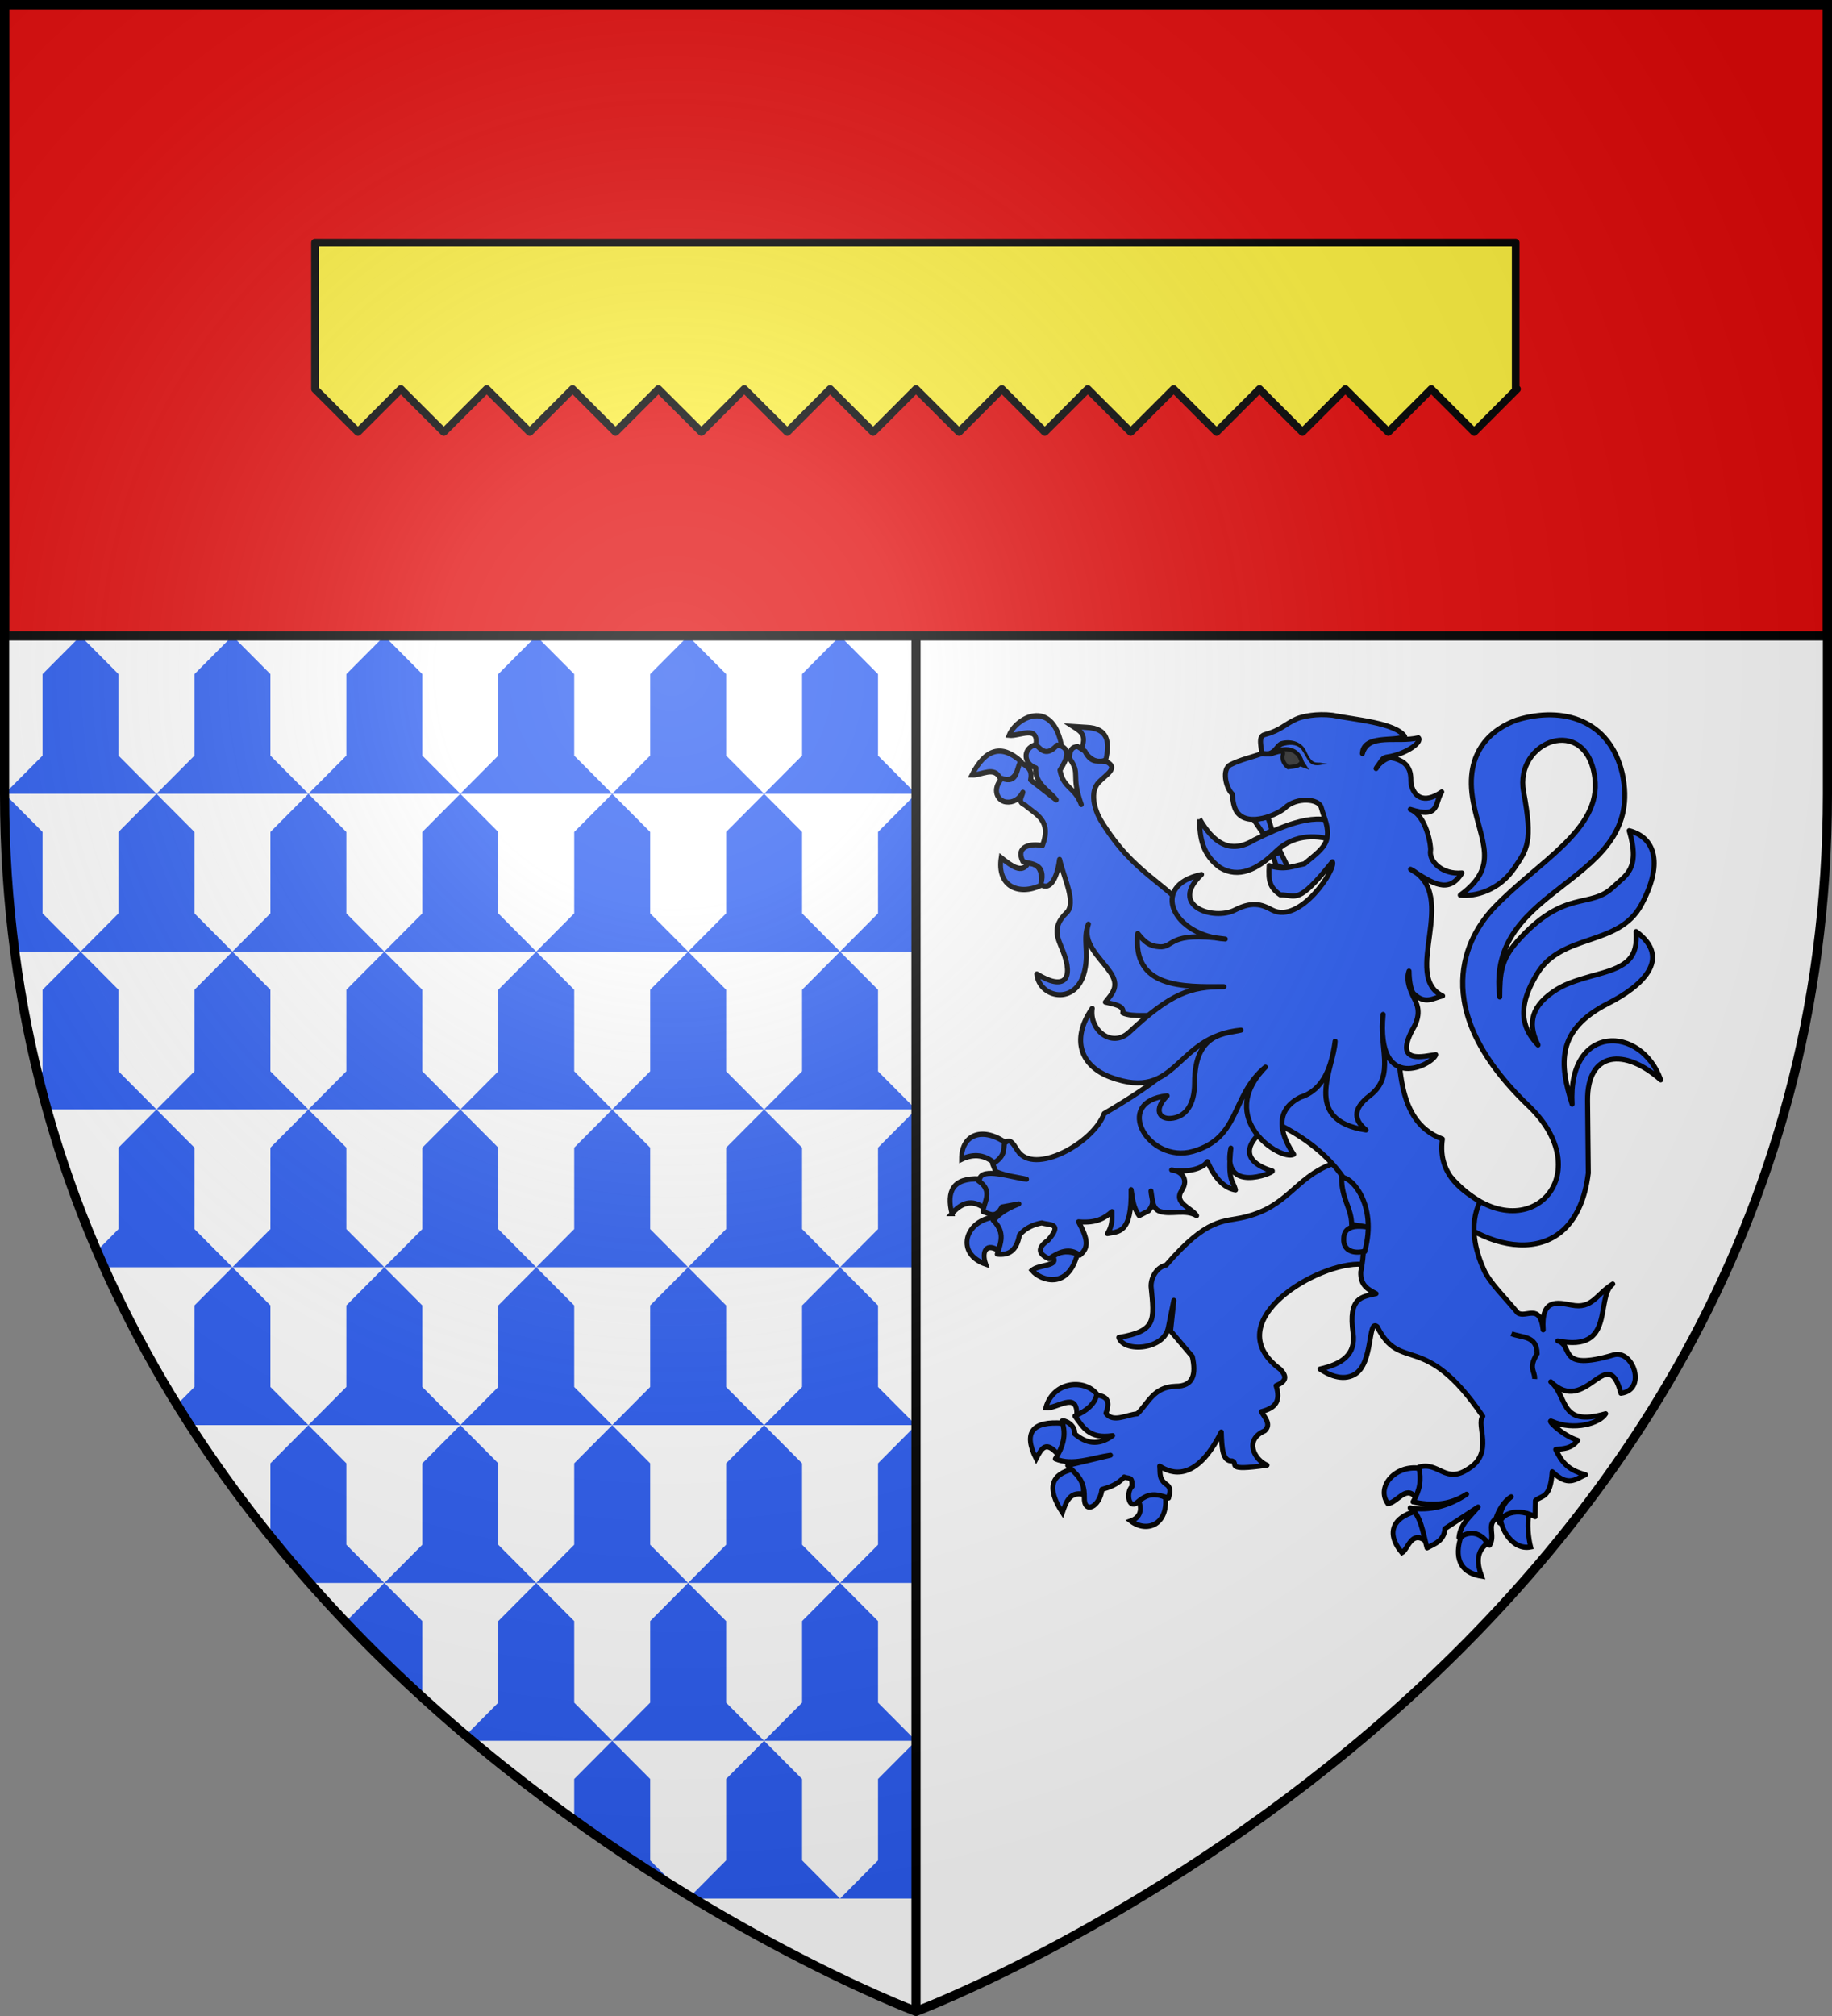 <svg xmlns="http://www.w3.org/2000/svg" xmlns:xlink="http://www.w3.org/1999/xlink" width="600" height="660" version="1.0"><rect width="100%" height="100%" fill="#808080" stroke="none"/><defs><g id="b"><path id="a" d="M0 0v1h.5z" transform="rotate(18 3.157 -.5)"/><use xlink:href="#a" width="810" height="540" transform="scale(-1 1)"/></g><g id="c"><use xlink:href="#b" width="810" height="540" transform="rotate(72)"/><use xlink:href="#b" width="810" height="540" transform="rotate(144)"/></g><g id="e"><path id="d" d="M0 0v1h.5z" transform="rotate(18 3.157 -.5)"/><use xlink:href="#d" width="810" height="540" transform="scale(-1 1)"/></g><g id="f"><use xlink:href="#e" width="810" height="540" transform="rotate(72)"/><use xlink:href="#e" width="810" height="540" transform="rotate(144)"/></g><path id="h" d="M-298.5-298.5h597V-40C298.5 246.31 0 358.5 0 358.5S-298.5 246.31-298.5-40z"/><path id="g" d="M2.922 27.673c0-5.952 2.317-9.844 5.579-11.013 1.448-.519 3.307-.273 5.018 1.447 2.119 2.129 2.736 7.993-3.483 9.121.658-.956.619-3.081-.714-3.787-.99-.524-2.113-.253-2.676.123-.824.552-1.729 2.106-1.679 4.108z"/><radialGradient id="i" cx="-80" cy="-80" r="405" gradientUnits="userSpaceOnUse"><stop offset="0" style="stop-color:#fff;stop-opacity:.31"/><stop offset=".19" style="stop-color:#fff;stop-opacity:.25"/><stop offset=".6" style="stop-color:#6b6b6b;stop-opacity:.125"/><stop offset="1" style="stop-color:#000;stop-opacity:.125"/></radialGradient></defs><g transform="translate(300 300)"><use xlink:href="#h" width="600" height="660" style="fill:#fff"/><path d="m-273.625-91.812-12.437 12.5v26.687l-12.438 12.5h49.75l-12.437-12.5v-26.687zm24.875 51.687H-199l-12.437-12.5v-26.687l-12.438-12.5-12.437 12.5v26.687zm0 0-12.437 12.5V-.969l-12.438 12.5h49.75l-12.437-12.5v-26.656zm24.875 51.656h49.75l-12.437-12.5v-26.656L-199-40.125l-12.437 12.5V-.969zm0 0-12.437 12.5V50.72l-12.438 12.5H-199l-12.437-12.5V24.03zM-199 63.22h49.75l-12.437-12.5V24.03l-12.438-12.5-12.437 12.5V50.72zm0 0-12.437 12.5v26.656l-12.438 12.5h49.75l-12.437-12.5V75.719zm24.875 51.656h49.75l-12.437-12.5V75.719l-12.438-12.5-12.437 12.5v26.656zm0 0-12.437 12.5v26.688l-12.438 12.5h49.75l-12.437-12.5v-26.688zm24.875 51.688h49.75l-12.437-12.5v-26.688l-12.438-12.5-12.437 12.5v26.688zm0 0-12.437 12.5v26.656l-12.438 12.5h49.75l-12.437-12.5v-26.656zm24.875 51.656h49.75l-12.437-12.5v-26.656l-12.438-12.5-12.437 12.5v26.656zm0 0-12.437 12.5v26.687l-10.657 10.719c.708.6 1.418 1.188 2.125 1.781H-99.5l-12.437-12.5V230.72zm24.875 51.687h49.75l-12.437-12.5V230.72l-12.438-12.5-12.437 12.5v26.687zm0 0-12.437 12.5v13.406a590 590 0 0 0 34.562 22.97l-9.687-9.72v-26.656zm24.875-51.687h49.75l-12.437-12.5v-26.656l-12.438-12.5-12.437 12.5v26.656zm24.875-51.656-12.437-12.5v-26.688l-12.438-12.5-12.437 12.5v26.688l-12.438 12.5zm0 0H0l-12.437-12.5v-26.688l-12.438-12.5-12.437 12.5v26.688zm24.875-51.688-12.437-12.5V75.719l-12.438-12.5-12.437 12.5v26.656l-12.438 12.5zm0 0H0V63.219l-12.437 12.5v26.656zM0 63.219l-12.437-12.5V24.03l-12.438-12.5-12.437 12.5V50.72l-12.438 12.5zm-49.75 0-12.437-12.5V24.03l-12.438-12.5-12.437 12.5V50.72l-12.438 12.5zm-49.75 0-12.437 12.5v26.656l-12.438 12.5h49.75l-12.437-12.5V75.719zm0 0-12.437-12.5V24.03l-12.438-12.5-12.437 12.5V50.72l-12.438 12.5zm-24.875-51.688-12.437-12.5v-26.656l-12.438-12.5-12.437 12.5V-.969l-12.438 12.5zm0 0h49.75l-12.437-12.5v-26.656l-12.438-12.5-12.437 12.5V-.969zM-99.5-40.125l-12.437-12.5v-26.687l-12.438-12.5-12.437 12.5v26.687l-12.438 12.5zm0 0h49.75l-12.437-12.5v-26.687l-12.438-12.5-12.437 12.5v26.687zm49.75 0H0l-12.437-12.5v-26.687l-12.438-12.5-12.437 12.5v26.687zm0 0-12.437 12.5V-.969l-12.438 12.5h49.75l-12.437-12.5v-26.656zm24.875 51.656H0v-51.656l-12.437 12.5V-.969zM-149.25-40.125l-12.437-12.5v-26.687l-12.438-12.5-12.437 12.5v26.687L-199-40.125zM0 166.563l-12.437 12.5v26.656l-12.438 12.5H0zm-24.875 51.656-12.437 12.5v26.687l-12.438 12.5H0l-12.437-12.5V230.72zM0 269.906l-12.437 12.5v26.656l-12.438 12.5H0zm-24.875 51.656-12.437-12.5v-26.656l-12.438-12.5-12.437 12.5v26.656l-11.75 11.813c.37.225.724.465 1.093.688zm-149.25-103.343-12.437 12.5v.594c8.166 8.57 16.496 16.64 24.875 24.28V230.72zm0 0-12.437-12.5v-26.656l-12.438-12.5-12.437 12.5V203a451 451 0 0 0 12.875 15.219zM-199 166.563l-12.437-12.5v-26.688l-12.438-12.5-12.437 12.5v26.688l-5.72 5.75c1.399 2.265 2.786 4.527 4.22 6.75zm-24.875-51.688-12.437-12.5V75.719l-12.438-12.5-12.437 12.5v26.656l-7.063 7.125a377 377 0 0 0 2.344 5.375zm-24.875-51.656-12.437-12.5V24.03l-12.438-12.5-12.437 12.5V50.72l-1.438 1.437c.92 3.732 1.884 7.407 2.906 11.063zm-24.875-51.688-12.437-12.5v-26.656l-12.438-12.5V-40c0 17.85 1.168 35.02 3.344 51.531z" style="fill:#2b5df2"/><path d="M300 658.5V1.5" style="opacity:1;fill:none;fill-opacity:1;stroke:#000;stroke-width:3;stroke-linecap:butt;stroke-linejoin:round;stroke-miterlimit:4;stroke-dasharray:none;stroke-opacity:1" transform="translate(-300 -300)"/><path d="M-298.5-298.5h597v206.687h-597z" style="fill:#e20909;fill-opacity:1;stroke:#000;stroke-width:3;stroke-linecap:butt;stroke-linejoin:round;stroke-miterlimit:4;stroke-opacity:1"/></g><path d="M175.187 85.376c23.303 26.31 49.928.07 25.462-23.336-33.545-32.09-20.294-55.537-11.239-64.98 14.55-15.173 35.068-25.362 32.925-42.344-2.664-21.117-26.469-12.258-23.329 4.518 3.09 16.509 1.162 18.75-3.011 24.922-4.943 7.309-12.779 9.46-17.742 8.905 12.907-9.493 6.809-17.139 4.26-30.431-3.254-16.982 6.589-24.174 14.37-26.962 15.072-4.535 30.317-.008 34.44 17.573 7.874 36.614-44.983 35.746-40.137 73.16.034-7.631.351-12.194 5.837-18.31 15.648-17.444 23.692-10.253 31.475-17.82 3.807-3.699 8.888-5.614 5.083-18.331 8.89 2.377 10.994 11.304 3.944 24.304-7.412 13.668-25.755 9.222-33.892 22.234-7.974 12.752-4.015 19.258.097 23.645-2.95-5.92-3.124-11.857 4.902-17.392 3.368-2.324 6.508-3.541 14.946-5.834 9.506-2.584 12.862-5.424 12.263-13.922 12.136 8.979 1.476 18.128-9.11 23.498-17.098 8.673-16.031 19.835-11.847 33.019-1.497-26.435 22.616-25.923 29.019-7.95-11.733-10.45-24.126-9.499-23.958 6.792l.244 23.702c-4.048 32.914-34.383 26.904-50.484 8.71" style="fill:#2b5df2;fill-opacity:1;stroke:#000;stroke-width:1.65;stroke-linejoin:round;stroke-miterlimit:4;stroke-dasharray:none;stroke-opacity:1" transform="translate(300 300)"/><path d="M92.914-31.763c-.11 6.13 1.043 11.808 6.743 15.86 5.975 3.464 12.068.724 18.2-5.337 6.481-6.235 14.278-5.141 19.2-3.595.811-2.883-.184-4.055.037-5.986-7.359-3.18-18.074 1.757-26.23 5.764-8.167 4.963-13.52.804-17.95-6.706z" style="fill:#2b5df2;fill-opacity:1;stroke:#000;stroke-width:1.65;stroke-miterlimit:4;stroke-dasharray:none;stroke-opacity:1" transform="translate(300 300)"/><g style="fill:#2b5df2;stroke:#000;stroke-width:2.954;stroke-opacity:1"><path d="M862.664 472.577c-7.188-9.211-27.082-8.293-31.832 7.086 6.816.68 19.456-9.608 19.006 3.82 8.305-.468 10.708-4.693 12.826-10.906z" style="fill:#2b5df2;fill-opacity:1;stroke:#000;stroke-width:2.954;stroke-linejoin:miter;stroke-miterlimit:4;stroke-dasharray:none;stroke-opacity:1" transform="matrix(.534 0 0 .584 -101.17 180.764)"/><path d="M838.453 505.987c-7.478-8.031-10.06-3.885-13.504 2.243-8.187-14.961-2.04-21.175 16.37-19.903 2.197 4.713 1.025 12.246-2.866 17.66zM847.459 514.084c-13.091 2.806-16.482 10.313-6.395 24.351 2.187-5.864 4.356-11.75 12.534-10.302 1.483-4.79-.707-9.68-6.14-14.05zM887.874 531.88c2.56 5.972-.09 9.655-4.86 11.238 9.901 6.854 22.754 1.966 21.23-13.112-7.109-4.021-11.075-2.607-16.37 1.873z" style="fill:#2b5df2;fill-opacity:1;stroke:#000;stroke-width:2.954;stroke-miterlimit:4;stroke-dasharray:none;stroke-opacity:1" transform="matrix(.534 0 0 .584 -101.17 180.764)"/></g><path d="M136.049 81.122c-12.032 4.623-14.156 13.897-28.474 17.346-6.928 1.67-11.97-.11-25.627 15.684-3.44.811-5.078 4.507-4.952 7.104 1.09 10.923 1.823 14.508-10.573 16.597 1.51 5.04 14.907 4.155 16.232-3.33.207-1.17 1.797-8.812 1.797-8.812l-1.085 10 7.123 8.381c1.295 5.781.382 9.766-5.457 9.742-7.308.238-8.92 5.544-12.577 9.03-3.51.299-7.971 3.022-10.242-.201 1.883-4.99-.77-5.569-3.045-5.977-.679 3.024-3.314 5.209-7.12 6.891 2.598 3.53 4.57 7.634 12.34 6.416-4.778 3.522-8.823 2.475-12.445-.593.344-2.948-3.487-4.687-4.165-4.16 1.641 4.643.223 8.604-2.136 12.357 5.665 2.378 11.964-.318 18.034-1.188l-14 3.326c2.405 2.704 5.578 4.381 5.458 10.456-.192 5.721 5.084 3.182 5.756-2.582 2.117-.619 5.043-1.475 7.294-4.072 1.44.725 2.731-.439 2.57 3.09-1.986 1.9-1.165 7.378 1.469 5.404 4.013-3.467 6.038-3.039 10.497-1.603.23-1.267 1.042-2.981-.44-4.249-2.89-1.933-2.213-3.833-2.469-6.206 3.638 2.421 11.808 5.547 20.17-11.168.16 5.287.388 9.68 3.588 9.488 2.237.876-2.82 3.464 11.39 1.373-3.98-1.629-7.751-8.198-.746-11.248 2.2-2.089.127-4.178-1.12-6.267 4.757-1.228 6.416-3.492 4.846-8.522 3.132-1.31 3.846-2.829 1.288-5.405-20.984-15.57 12.741-35.328 26.787-34.31l11.864-7.604-7.593-25.9z" style="fill:#2b5df2;fill-opacity:1;stroke:#000;stroke-width:1.65;stroke-linejoin:round;stroke-miterlimit:4;stroke-dasharray:none;stroke-opacity:1" transform="translate(300 300)"/><g style="fill:#2b5df2;stroke:#000;stroke-width:2.954;stroke-opacity:1"><path d="M799.626 342.685c-5.852-4.625-12.566-5.83-20.464-2.342-.056-14.538 13.622-18.222 27.626-8.897-1.412 4.639-3.066 9.057-7.162 11.239zM773.28 370.783c-3.419-12.474.547-20.053 16.881-19.435 2.937 3.872 7.292 6.562 3.07 16.391-7.79-5.24-14.203-2.924-19.952 3.044zM798.09 372.89c4.946 6.322 8.193 12.644 4.35 18.967-8.001-5.031-11.16.056-8.442 7.258-18.46-5.81-12.894-23.612 4.093-26.225zM834.925 394.666c5.494-3.163 10.533-2.989 15.347-1.17-5.978 20.376-22.706 14.734-27.881 9.132 4.344-3.472 17.501-2.217 12.534-7.962z" style="fill:#2b5df2;fill-opacity:1;stroke:#000;stroke-width:2.954;stroke-miterlimit:4;stroke-dasharray:none;stroke-opacity:1" transform="matrix(.534 0 0 .584 -101.17 180.764)"/></g><g style="fill:#2b5df2;stroke:#000;stroke-width:2.954;stroke-opacity:1"><path d="M828.018 186.74c-13.82 6.043-27.245.561-24.555-15.454 6.568 4.735 12.686 9.137 16.626 3.044 5.688.234 9.047 3.454 7.93 12.41zM802.95 127.031c-3.537-7.426-11.437-1.875-17.393-2.107 8.263-14.803 18.254-17.275 29.928-7.727-2.034 6.026-3.863 12.314-12.534 9.834zM808.322 102.68c6.403.636 18.51-6.186 16.371 5.62 4.844 5.575 10.078 4.72 15.603-.937-6.06-25.406-27.664-14.525-31.974-4.683zM852.574 110.64c3.55-8.067-.098-10.077-4.86-12.877l7.93.468c13.867.447 14.36 8.545 12.022 18.264-7.023 3.063-10.621-2.492-15.092-5.854z" style="fill:#2b5df2;fill-opacity:1;stroke:#000;stroke-width:2.954;stroke-miterlimit:4;stroke-dasharray:none;stroke-opacity:1" transform="matrix(.534 0 0 .584 -101.17 180.764)"/></g><g style="fill:#2b5df2;stroke:#000;stroke-width:2.954;stroke-opacity:1"><path d="M1060.277 513.615c3.647 6.117 1 11.122-2.813 15.923-6.094-6.431-11.19 3.576-16.883 3.746-7.364-9.437 4.845-21.822 19.696-19.669zM1063.603 554.123c.897-4.801 1.242-9.466-6.907-16.156-11.329 3.055-18.268 10.955-7.418 22.947 3.764-1.828 5.655-12.549 14.324-6.79zM1085.345 552.25c7.949-6.469 14.594-1.902 15.859 3.747-5.95 4.148-6.17 10.254-3.07 18.03-17.188-2.611-15.061-14.877-12.79-21.777zM1127.295 539.138c-1.437 5.246-.349 13.895.941 18.517-11.056 1.957-17.877-9.844-18.335-15.24 4.608-5.116 8.694-6.899 17.394-3.277z" style="fill:#2b5df2;fill-opacity:1;stroke:#000;stroke-width:2.954;stroke-miterlimit:4;stroke-dasharray:none;stroke-opacity:1" transform="matrix(.534 0 0 .584 -101.17 180.764)"/></g><path d="M39.217-56.256c-4.503 1.397-3.937 6.338.023 7.66-.459 5.277 4.706 7.637 6.678 10.479l-8.382-6.545c.801-3.883-1.625-4.538-3.361-5.88-1.37 2.578-.974 7.302-6.038 5.36-3.374 3.73-1.393 7.374 1.328 7.73 2.356.307 4.366-.905 5.54-3.18-.299 1.476-1.898 3.135.685 4.198 3.594 3.153 8.893 5.03 5.705 13.277-3.368-.788-9.003.031-6.39 5.194 2.63.96 7.8.378 5.872 7.563 3.7 2.46 5.716-4.212 6.149-8.254 1.451 6.339 5.636 14.282 2.254 17.5-5.027 4.783-2.75 8.498-1.183 12.446 3.731 9.398.461 13.094-8.525 7.556.701 7.838 12.926 10.577 15.634-.892 1.54-6.523-.687-10.49 1.258-15.425-2.105 6.19 3.585 10.693 7.07 15.638 3.244 4.604.86 6.962-1.515 9.911 2.79.731 6.322 1.095 5.706 3.532 3.135 1.518 9.733.424 12.903.986l2.517 17.137c-4.976 4.677-13.269 9.971-21.525 14.83-3.532 9.708-23.06 20.4-28.355 12.1-1.678-2.63-2.48-4.03-4.298-2.375-.405 2.142.335 4.168-3.859 6.732l1.017 2.514c3.726 1.583 6.732 1.725 10.063 2.514-4.858-.577-14.629-4.012-15.36-.01l-.409.508c4.961 3.36 1.853 6.738 1.515 10.098 2.069.611 4.134 2.523 6.203-1.516l5.54-1.019c-5.268 2.102-6.566 3.71-8.403 5.382 4.125 4.003 2.386 7.523 1.349 11.095 3.633.379 6.265-.913 7.26-6.26 2.18-2.617 5.165-3.586 7.346-3.983 2.262.83 7.127-.194 2.013 5.693-3.98 2.785-2.812 4.62.332 6.067 3.356-2.346 6.707-3.725 10.063-1.184 2.969-2.39 2.79-5.078-.4-10.93 5.903.513 8.554-1.232 10.96-3.345-.004 2.284.234 4.496-1.493 7.21 3.35-.771 8.076.378 7.744-14.395.515 2.839.549 5.677 2.65 8.515l3.06-1.557c2.23-2.856.957-3.648.8-6.505.487 2.65.364 5.863 3.029 6.698 3.592 1.127 8.278-.844 11.91 1.364-1.709-2.63-7.64-4.06-4.876-8.255 2.591-3.933-.466-6.449-3.296-6.71 1.947.63 9.48.64 11.714-2.73 2.964 6.639 6.232 8.75 9.197 9.3-.833-3.282-2.613-2.835-1.515-13.722-3.067 14.997 13.77 8.21 13.61 7.51-12.527-3.876-7.385-11.211.872-15.853 20.217 9.756 32.59 25.888 28.072 48.89-.185 4.435 2.408 5.761 5 7.106-4.616 1.105-9.161 1.045-7.51 12.965.97 7.007-3.7 10.089-10.851 11.719 2.49 1.696 7.274 4.165 11.375 1.747 6.214-3.664 4.206-18.501 7.402-15.565 7.655 15.299 15.285.95 34.55 29.276-2.333 2.94 3.794 11.918-4.652 17.162-7.577 5.215-9.786-2.447-16.288-.498.864 4.325.385 7.357-1.909 11.365 5.848 1.203 11.686 1.314 17.533-2.514-5.743 3.898-12.25 5.56-18.487 4.488 3.474 2.14 4.324 8.668 5.54 13.09 2.676-1.363 5.617-2.466 5.85-6.275l10.873-7.106c-2.469 3.074-5.84 5.501-6.266 10.036 4.344-2.789 7.494-1.27 10.021 2.493 2.018-3.144-1.043-6.677 2.096-8.697.76-2.478 2.426-5.608 5-7.177-2.957 2.23-4.198 6.113-3.804 8.538-.341-1.17 3.974-5.95 11.632-2.019l.098-5.272c2.108-1.832 4.897-.528 5.498-9.454 5.22 4.975 7.433 2.565 10.914.976-6.091-1.58-7.94-4.495-9.77-8.248 2.705-.318 5.105-.215 7.194-3-5.248-1.68-10.599-7.18-8.4-6.205 7.222 3.203 15.74.6 17.553-2.514-15.396 4.468-12.21-5.633-17.968-10.451 11.64 11.381 18.505-13.307 22.968 3.76 8.602-1.089 4.01-14.45-2.428-12.549-18.725 5.528-12.85-2.98-18.247-4.592 19.036 3.902 12.171-14.112 18.01-18.624-5.593 3.566-6.69 8.202-13.456 6.906-4.586-.837-10.065-2.365-9.337 8.103-.996-9.047-5.693-3.68-8.361-5.59-4.07-4.981-9.15-9.738-11.113-14.198-2.712-6.157-4.924-14.298-1.26-22.152-3.866-2.732-14.103-7.91-12.276-20.538-16.798-6.29-13.532-28.305-15.594-46.418L92.145 1.277c-10.937-13.08-20.559-14.841-31.391-32.31-2.479-3.996-3.895-9.83-.827-12.937 2.523-2.556 6.333-4.612 2.61-6.572-2.406-.868-4.813 1.22-7.22-3.533l-2.344-1.516c-1.755-.003-2.732 1.18-2.697 3.864 3.863 5.41.255 5.074 3.859 15.126-2.285-6.026-5.837-5.108-6.98-11.261 2.255-3.471 3.932-7.395-.905-8.228-3.564 3.899-5.195 1.553-7.033-.166z" style="fill:#2b5df2;fill-opacity:1;stroke:#000;stroke-width:1.65;stroke-linejoin:round;stroke-miterlimit:4;stroke-dasharray:none;stroke-opacity:1" transform="translate(300 300)"/><path d="M139.37 85.604c.081 7.206 3.166 9.557 3.323 15.24l6.018.984c-4.94-.842-8.59-.403-8.628 3.77-.188 3.944 3.323 4.914 6.88 4.039 4.342-15.674-4.9-24.953-7.592-24.033z" style="fill:#2b5df2;fill-opacity:1;stroke:#000;stroke-width:1.65;stroke-miterlimit:4;stroke-dasharray:none;stroke-opacity:1" transform="translate(300 300)"/><path d="M195.014 136.607c3.299 1.463 8.29.46 8.424 6.534-3.047 4.992-.63 5.605-.83 8.317" style="opacity:.98;fill:none;fill-opacity:1;stroke:#000;stroke-width:1.65;stroke-miterlimit:4;stroke-dasharray:none;stroke-opacity:1" transform="translate(300 300)"/><path d="m121.904-15.863-2.51-5.18-2.443.924.884 3.302c2.286 1.08 2.134.641 4.069.954zM110.66-31.59l4.595-.914 1.351 4.395-2.66 1.334z" style="fill:#2b5df2;fill-opacity:1;stroke:#000;stroke-width:1.65;stroke-miterlimit:4;stroke-dasharray:none;stroke-opacity:1" transform="translate(300 300)"/><path d="M132.716-35.67c-.82-2.936-8.153-3.442-11.919.197-1.89 1.827-11.921 6.647-15.719 1.282-.794-1.123-1.291-3.093-1.499-5.839-2.147-2.075-3.481-8.147-.616-9.6 3.397-1.722 6.851-2.421 10.277-3.632-.027-2.077-1.334-5.592.895-6.206 5.63-1.55 6.362-3.291 10.44-5.146 1.934-.879 6.712-1.854 11.862-1.227 6.914 1.419 20.625 2.436 23.602 6.93-3.268 1.825-13.531-.664-13.833 5.615 1.88-6.901 11.384-3.466 18.33-5.169 1.389 1.394-4.07 5.378-10.145 6.278-1.644.244-1.524.693-3.714 3.807.98-1.935 3.863-3.782 5.09-3.54 7.418 1.456 6.068 6.927 6.373 8.519.757 3.946 3.925 6.893 10.054 2.675-2.402 3.568-.485 8.914-10.305 5.7 5.384 2.106 6.847 12.25 6.638 13.404-.653 3.611 3.885 8.035 10.278 7.416-4.377 7.058-9.574 3.42-16.829-1.21 16.277 8.477-3.14 34.98 10.508 41.464-3.099.648-5.643 3.013-9.533-.773-.704-.685-1.452-3.653-1.473-7.358-1.309 3.578 1.23 7.955 2.05 9.695 1.177 2.497 1.582 5.359-1.02 9.637-5.946 11.468 3.986 8.456 7.709 8.022-.792 3.169-19.645 13.232-17.23-13.168-1.577 10.392 4.23 19.937-4.229 26.487-6.457 4.865-4.81 8.472-1.381 11.358-21.319-3.174-10.41-20.415-10.106-29.067-1.147 8.275-3.712 15.932-11.335 18.314-9.965 5.057-5.355 13.935-2.243 18.727-4.09 2.294-25.901-11.586-9.244-28.565-11.37 9.339-8.034 23.145-23.83 27.608-14.395 4.067-26.466-16.295-8.363-18.224-4.425 4.408-2.648 7.634 1.058 7.417 5.008-.294 7.941-4.563 7.929-11.626-.03-16.889 10.6-16.047 15.196-17.283-21.907 2.063-20.555 23.64-42.741 15.405-9.355-3.473-13.285-11.98-5.981-22.539-1.095 7 6.37 13.186 12.143 7.787 13.65-12.767 20.183-14.93 30.987-14.88-13.53.062-30.043.557-28.224-17.426 2.44 3.022 3.868 4.107 7.041 4.357 5.076.4 2.634-5.198 21.636-2.521-16.781-.92-25.245-17.406-7.784-21.142C82.55-3.352 97.582 1.479 104.465-2.085c6.353-3.29 9.573-1.32 12.272.046 9.042 4.572 20.965-13.487 19.652-15.825-11.555 14.412-11.79 10.812-17.097 10.817-3.395-2.357-3.94-4.466-3.622-9.587 4.998 1.707 8.088.092 11.52-.554 3.175-2.704 6.722-5.05 7.396-8.284.752-3.605-.836-6.494-1.87-10.197z" style="fill:#2b5df2;fill-opacity:1;stroke:#000;stroke-width:1.65;stroke-linejoin:round;stroke-miterlimit:4;stroke-dasharray:none;stroke-opacity:1" transform="translate(300 300)"/><path d="M115.76-53c3.787-2.42 9.143-2.887 10.624 2.533l.73 1.134-1.368-.501c-.743.712-1.806.734-2.762.883l-1.115.127c-1.434-1.016-2.134-2.739-1.726-4.047.708-2.266-3.283-.164-4.382-.128z" style="fill:#313131;stroke:#000;stroke-width:1.341;stroke-opacity:1" transform="translate(300 300)"/><path d="M119.411-57.305c-1.81.751-2.082 2.73-3.972 3.213-.814.097-1.552-.073-1.552-.073l-.317 1.717s.936.222 2.036.09c2.227.024 2.732-2.353 4.39-3.322 2.064-.676 4.625-.85 6.208.95 1.585 2.308 2.278 4.252 3.366 4.853 1.586.876 3.427.132 5.14-.059l-1.697-.267c-1.865-.479-3.067.988-5.196-3.802-1.616-3.637-5.723-4.115-8.406-3.3" style="fill:#000;fill-opacity:1;stroke:none;stroke-width:3;stroke-linecap:round;stroke-linejoin:round;stroke-miterlimit:4;stroke-dasharray:none;stroke-opacity:1" transform="translate(300 300)"/><path d="M-196.844-220.625v48l14.063 14.063 14.062-14.063 14.063 14.063 14.062-14.063 14.063 14.063 14.062-14.063 14.063 14.063 14.03-14.063 14.095 14.063 14.03-14.063 14.094 14.063 14.032-14.063 14.094 14.063 14.03-14.063 14.095 14.063 14.03-14.063 14.063 14.063 14.063-14.063 14.062 14.063 14.063-14.063 14.062 14.063 14.063-14.063 14.062 14.063 14.063-14.063 14.062 14.063 14.063-14.063 14.062 14.063 14.031-14.063h-.437v-48z" style="fill:#fcef3c;fill-opacity:1;stroke:#000;stroke-width:2.5;stroke-linecap:butt;stroke-linejoin:round;stroke-miterlimit:4;stroke-dasharray:none;stroke-opacity:1" transform="translate(300 300)"/><use xlink:href="#h" width="600" height="660" style="fill:url(#i)" transform="translate(300 300)"/><use xlink:href="#h" width="600" height="660" style="fill:none;stroke:#000;stroke-width:3" transform="translate(300 300)"/></svg>